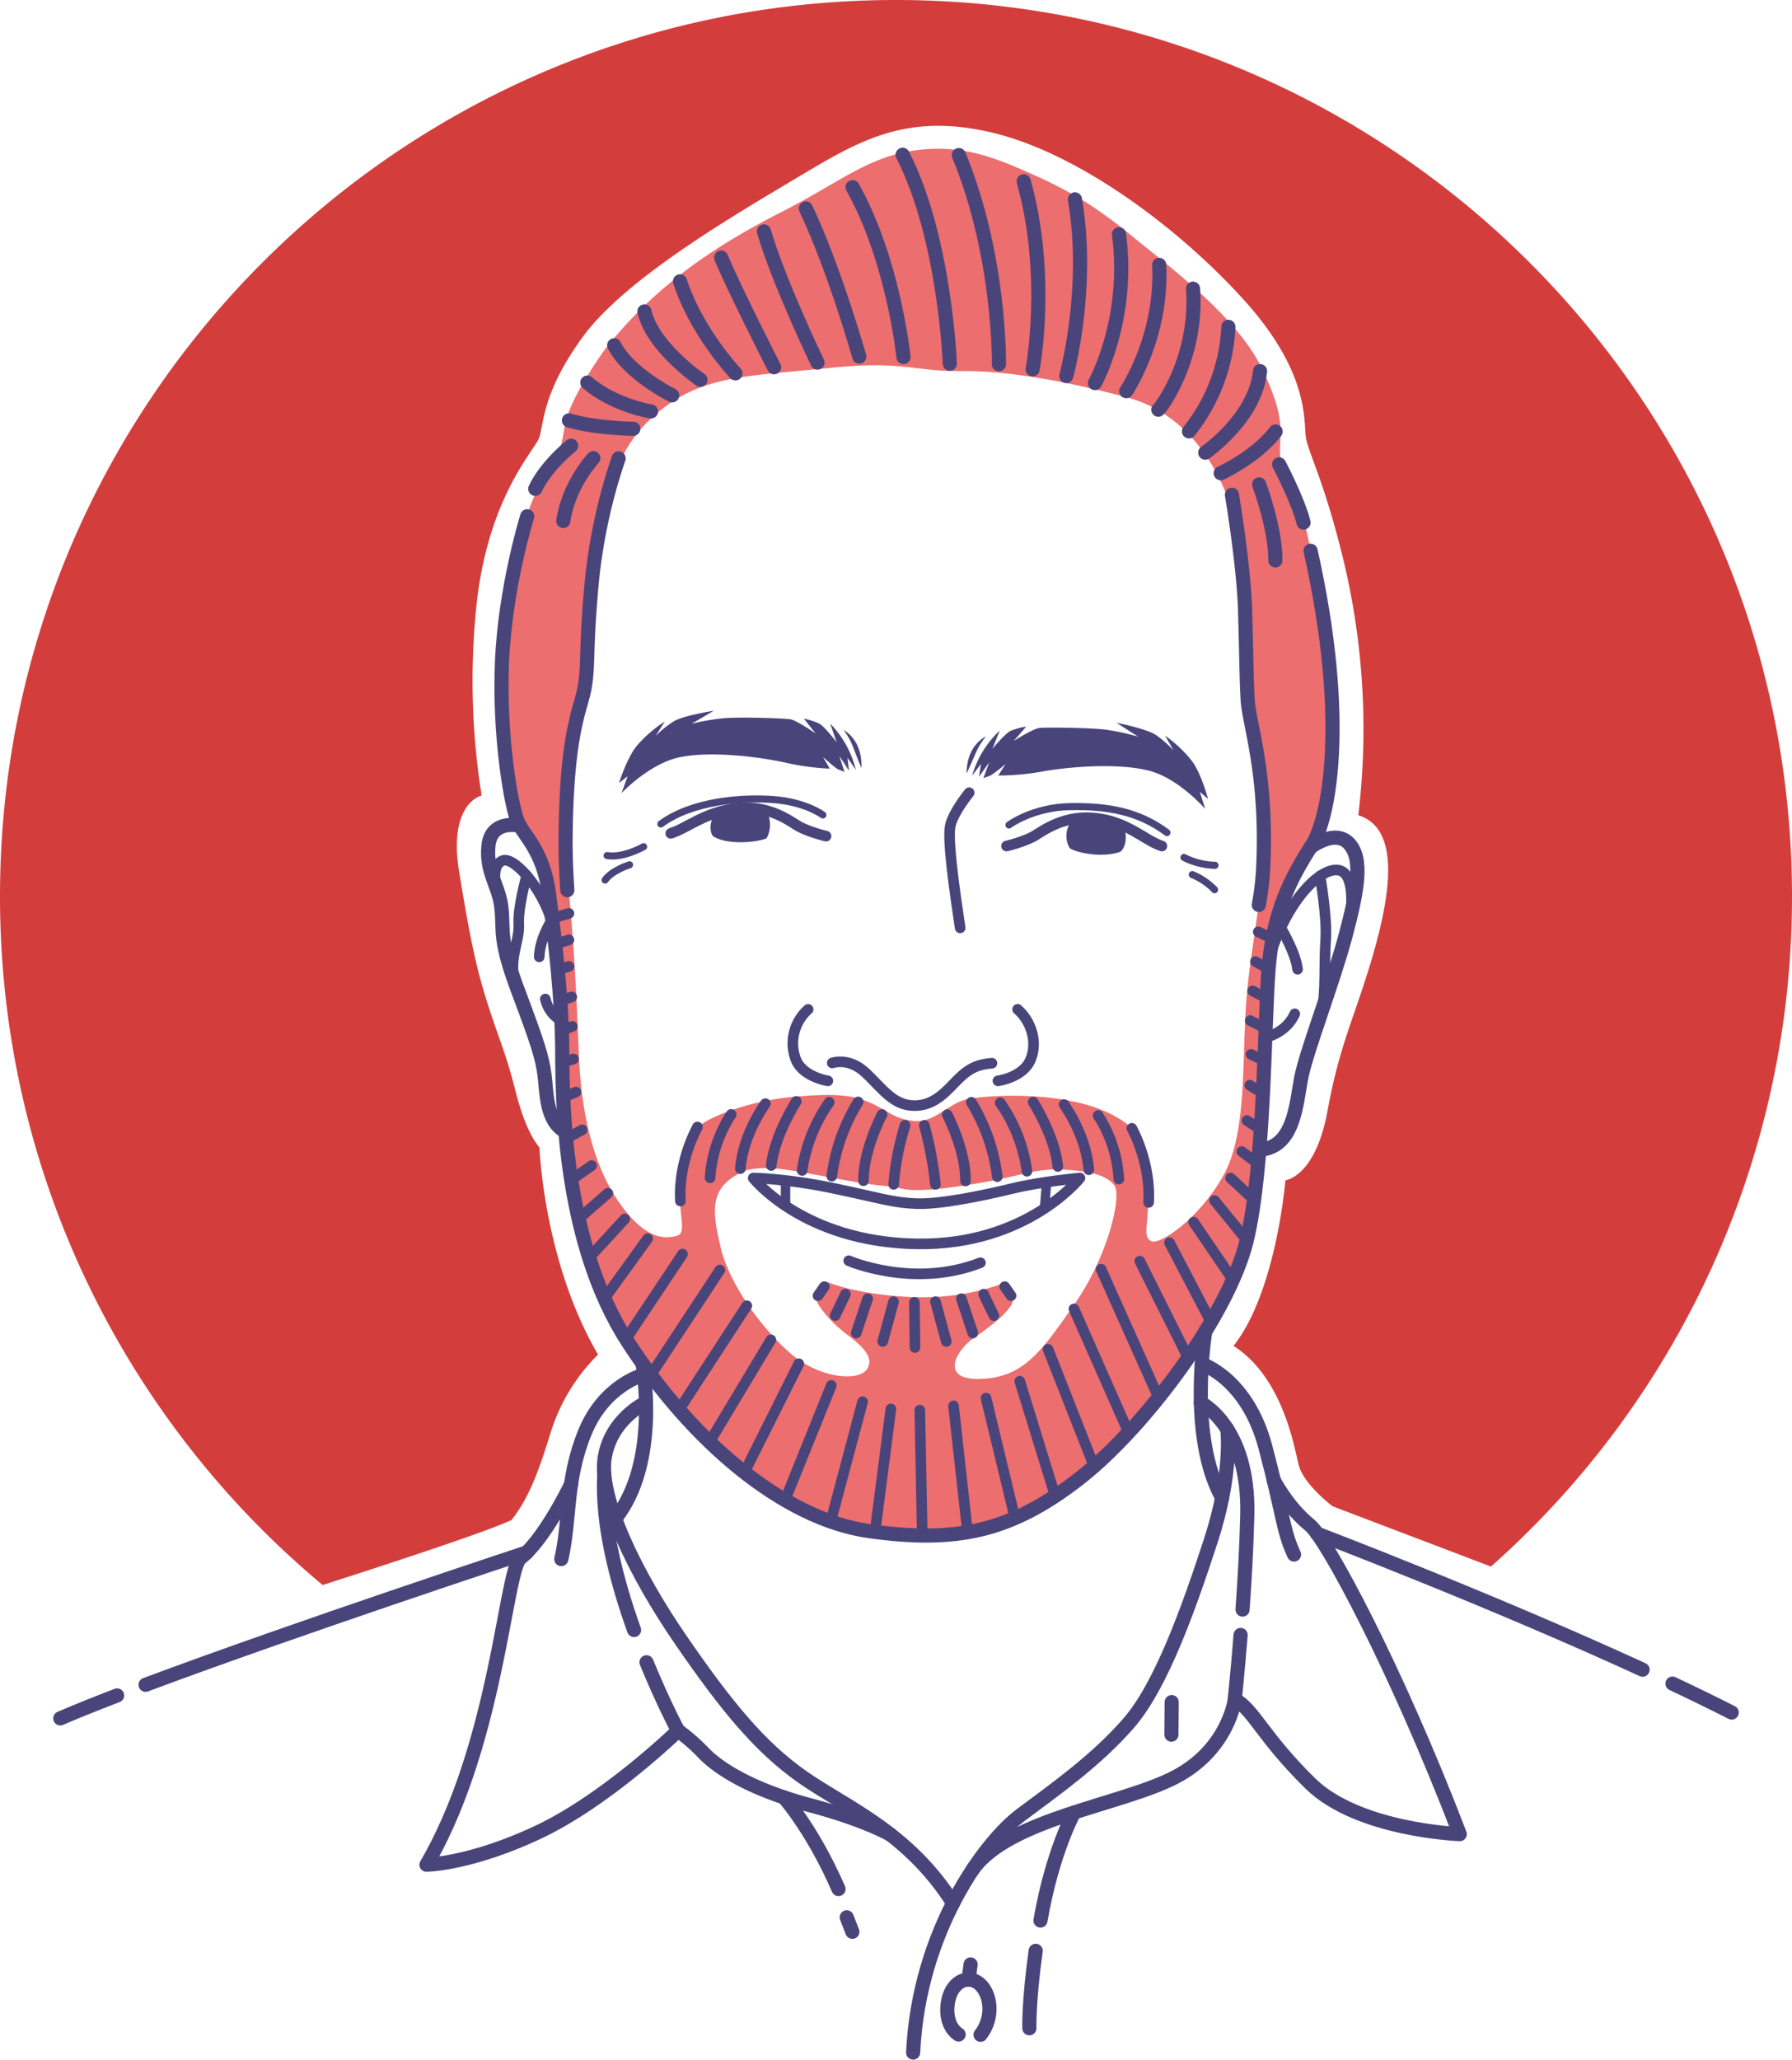 <svg xmlns="http://www.w3.org/2000/svg" viewBox="0 0 759.79 873.03"><defs><style>.cls-1{fill:#ec6e6e;}.cls-2{fill:#d33e3c;}.cls-3,.cls-4,.cls-5,.cls-6{fill:none;stroke:#49457b;stroke-linecap:round;stroke-linejoin:round;}.cls-3{stroke-width:6px;}.cls-4{stroke-width:4.5px;}.cls-5{stroke-width:3px;}.cls-6{stroke-width:4px;}.cls-7{fill:#49457b;}</style></defs><g id="Layer_2" data-name="Layer 2"><g id="Martin"><path class="cls-1" d="M564.12,291.83c-4.43-44.6-10.22-70.3-14.81-82.55s-6.64-11.92-6.64-18.56,2.72-13.95-8.17-35.57-39.49-42.72-54-54.64S455.35,81.79,438.67,74.3,408,61,388,63.74s-32.17,13.62-56.51,26.05-52.77,29.44-75.75,59.32c-15.57,22.46-16,30-16.68,33.78s-1.36,8-3.23,10.73a100.06,100.06,0,0,0-16.17,39.66c-3.92,22.29-13.45,71.66.51,115.4,10,15,14.81,27.23,17.53,76.6s1.45,95.83,22.13,132.08,62.29,89.87,121.53,92.94,85.79-31.66,109.28-58.21,33.95-42.64,41.1-83.49,3.58-90.39,8.17-109.79,10.13-28.68,17.45-42.3C557.31,356.51,568.54,336.43,564.12,291.83ZM455.69,552.6c-14.3,20.59-21.66,30.8-39,31.83-18.53,1.09-11.87-11.75-3.7-17.37s17.19-12.76,16.51-16.85a11.23,11.23,0,0,0-3.75-6.47s-16.51,7.15-39.83,6-35.06-6.3-35.06-6.3-5.11,5.28-4.94,7,4.6,8.68,12.94,15,11,10,9.19,14.13c-2.89,6.47-20.25,4.77-32.34-5.45s-26.38-29.44-30.13-45.27-4.76-25.2,8.51-31.83c0,0,5.28-3.75,22.81-.68S365,501.7,374,502.55s8.34,1.88,14.81,1.88,15.32-1,29.79-3.58,20.42-5.62,31.83-5.11,19.06,2.39,22.12,6.81S470,532,455.69,552.6Zm72.94-130.81c-2.3,26.3.51,57.95-10,76.59s-27.19,29.49-30.51,27.71-1.66-5.49-1.4-14.94-1.66-25.36-7.15-33.28c-18.9-16.72-59.75-13.7-68.56-12.17s-14.17,10-22.85,9.45-11.61-4.34-19-7.66-14.68-4.21-33.06-2.55-35,8.42-39.32,12.12c-3.32,3.32-7.79,18.26-8.43,27.71s2.94,17.87-1.27,19-12.51,2.68-24-13.28-16.6-38.42-17.62-62.94-1.79-43.91-4.34-70.21,0-57.19,4.59-77.62.51-18.38,5.88-58.46,13.27-56.17,30.89-69.19S319,159.32,351.18,156s36.26,1.53,56.17,1.28,44.94,4.34,70.72,11.23,41.79,31.75,46.9,58.3S529.73,299,529.73,299c1.37,11.23,2.22,11,5,42.64S530.93,395.49,528.63,421.79Z"/><path class="cls-2" d="M379.89,0C170.08,0,0,170.08,0,379.89,0,497.23,53.2,602.15,136.8,671.83c24.06-7.71,69.68-22.56,80.09-27.57,7.66-9.71,11.75-21.45,16.6-37.11a80.09,80.09,0,0,1,20.08-33c-23.14-39.49-24.85-87.83-24.85-87.83s-5.44-5.45-9.87-22.81-6.47-20.77-11.57-36.43-7.83-28.25-12.6-57.53,9.53-32.34,9.53-32.34a309,309,0,0,1-2-82.38c5.11-43.92,23.92-63.49,26.21-68.85s.77-18.64,18.64-43.15,63.32-51.07,89.87-66.9,46.73-28.59,84-19.65,80.43,41.61,107.49,72,24.26,50.8,25.28,57.19,7.66,18.38,15.57,50.55a306.45,306.45,0,0,1,6.64,109.53c18.13,5.62,13.53,34,6.13,59.49s-14,37.28-19.15,65.62S545,500.26,545,500.26s-3.83,47.23-22,70.21c20.68,13.27,25.53,41.87,27.58,50.3s14.46,17.7,14.46,17.7L632.15,664A379,379,0,0,0,759.79,379.89C759.79,170.08,589.7,0,379.89,0Z"/><path class="cls-3" d="M402.71,154.15s-2-53.45-20-88.54"/><path class="cls-3" d="M423.54,154.38s.71-45.61-17-88.65"/><path class="cls-3" d="M437.82,156.54s7.47-39.43-3.78-79.69"/><path class="cls-3" d="M452.1,159.38s10.17-37,3.66-74.87"/><path class="cls-3" d="M383.06,151.33s-4.13-40.88-21.58-72"/><path class="cls-3" d="M364.33,151.18s-10.26-36.51-22.65-62.82"/><path class="cls-3" d="M346.61,153.7S330.2,119.59,323.9,98.09"/><path class="cls-3" d="M328.21,155.66s-17.1-33.5-22.44-46.48"/><path class="cls-3" d="M311.83,158.25s-16.55-17.49-23.52-39"/><path class="cls-3" d="M297,161s-20.32-13.78-23.77-29"/><path class="cls-3" d="M285,167.57s-18.31-9-24.59-21.22"/><path class="cls-3" d="M276,174.39s-15.55-2.42-27-12.22"/><path class="cls-3" d="M268.51,181.74s-15.58-.13-27.29-3.54"/><path class="cls-3" d="M242.15,188.93s-10.53,8.34-15.21,18.26"/><path class="cls-3" d="M464.24,162.37s15-26.86,10.21-63.07"/><path class="cls-3" d="M477.49,165.79s15.51-22.85,14-53.5"/><path class="cls-3" d="M491.11,173.65c1.39-1,16.88-22.34,14.73-51.29"/><path class="cls-3" d="M504.12,182.84a76.52,76.52,0,0,0,16.7-44.3"/><path class="cls-3" d="M511,191.85s21.31-14.64,23.25-34.54"/><path class="cls-3" d="M517.56,200.58s14.94-6.81,23.3-17.7"/><path class="cls-3" d="M262.28,194.28A234.52,234.52,0,0,0,250.88,247c-2.61,28.57-1.3,34-2.91,43.89s-7.8,18.29-8.17,64.62c-.09,10.21.74,21.79.74,21.79"/><path class="cls-3" d="M251.56,194.2S241,205.52,238.83,220.82"/><path class="cls-3" d="M223.53,218.82s-9.44,30.23-10.71,62.22,4.1,60.88,6.61,67,10.88,12.34,13.29,30.49,5.6,44.56,5.67,67.79,1.05,81.12,27.78,122.44S331.7,643.87,368.68,649s59.83.14,88.26-21.76,63.8-69.79,71.54-101S536,433.08,537.92,410s9.15-37.72,18.46-51.94c6.86-10.92,15.65-51.56-.7-124.61"/><path class="cls-3" d="M542.33,196.83s8,15.12,10.36,24.67"/><path class="cls-3" d="M522.33,209.73s5,29.57,5.57,49,.55,27.71,1.1,37.93,8.61,31.61,6.53,72.09a114.3,114.3,0,0,1-1.82,14.8"/><path class="cls-3" d="M533.86,205.31s7,18.7,6.89,32.23"/><path class="cls-3" d="M220.41,350s-12.21-3-13.32,8.58,4.63,16.72,5.57,26.77-1.18,12.93,7.18,35.12,10,27.74,11,34.9.41,19.84,8.9,24.29"/><path class="cls-3" d="M555.61,359.2s10.27-8.1,16.35-1.66,3.67,19.94-1.59,39.56S553.8,445.82,551.67,457s-3,29.57-17.73,30.31"/><path class="cls-3" d="M511,564.46s-7.42,44.28,7.18,70.44"/><path class="cls-3" d="M520.37,605.77s2.49,18.19-7.07,47.48-21.06,61.36-34.72,77.08-30.86,27.84-45.76,38.95S389.62,818,387.16,870"/><path class="cls-3" d="M509.51,578.12s19.27,6.06,27,35.22,7.38,35.3,12.15,45.55"/><path class="cls-3" d="M540,627.28s5.73,11.42,15.63,19.41c6.84,5.93,35.78,59,63.29,130.72,0,0-43-1.53-63.32-21.44s-23.92-31.17-32.05-35.66c0,0-2.64,21.08-25.2,32.9s-70.23,17.57-85.78,39"/><path class="cls-3" d="M439.13,826.87c-3,21.21-2.69,32.83-2.69,32.83"/><path class="cls-3" d="M455.41,768.25s-9.18,16.46-14.26,45.78"/><path class="cls-3" d="M526.83,682.23c.87-12.25,1.67-26.2,2-39.84,1-37.78-19.72-47.82-19.72-47.82"/><path class="cls-3" d="M523.52,720.31S524.73,709.1,526,693"/><path class="cls-3" d="M406.44,862.35s-5.76-3.15-4.66-12.69,8.27-12.86,13.23-9,6.7,14.1.74,21.81"/><line class="cls-3" x1="410.69" y1="839.07" x2="411.51" y2="832.65"/><line class="cls-3" x1="496.78" y1="721.46" x2="496.67" y2="735.24"/><path class="cls-3" d="M272.43,578s7.66,41.71-11.59,65.72"/><path class="cls-3" d="M273.58,594.62s-14.82,7-17.25,23.63,12.88,48.61,32.32,76.86,33.59,45.46,51.62,58.11,44.82,23.25,63.82,53.45"/><path class="cls-3" d="M273.09,582.65s-16.77,4.11-25.1,24.47-6.08,36.72-10,53.71"/><path class="cls-3" d="M242.11,629.16s-11.17,23.44-21.78,31.52c-6.19,7.78-10.17,79.51-39.51,129.69,0,0,18.38-.15,47.43-13.81s59.24-43,59.24-43a79.34,79.34,0,0,1,11.15,9.79c6.76,6.86,21,15.48,44.77,21.8s34.31,12.6,34.31,12.6"/><path class="cls-3" d="M268.84,690.89c-7.34-20.44-13.8-45-12.63-65.89"/><path class="cls-3" d="M287.49,733.57s-6.37-11.83-13.37-29"/><path class="cls-3" d="M709.12,713.61c8.69,4.1,17.12,8.21,25.1,12.26"/><path class="cls-3" d="M558.44,650.06s73,27.79,138,57.65"/><path class="cls-3" d="M49.65,718.63c-9.34,3.59-17.55,6.89-24.09,9.72"/><path class="cls-3" d="M223.41,658s-98.3,32.41-161.69,56.11"/><path class="cls-3" d="M332.38,761.85s12.16,13.55,23.14,38.83"/><line class="cls-3" x1="359.01" y1="812.68" x2="361.39" y2="818.81"/><path class="cls-4" d="M572.46,388.94s2.89-18-4.43-20-21.64,11.32-29.63,36.21"/><path class="cls-4" d="M559.69,371.31s3.07,17.37,2.38,27.07.09,21.31-1.4,29.38"/><path class="cls-4" d="M543.05,393.29s6.26,10.37,7.11,17.52"/><path class="cls-4" d="M536.5,439.73s8.72-1.69,12.47-10"/><path class="cls-4" d="M210.31,375.89s-2.24-9.51,3-11.17,18.88,14.51,21.37,29.47"/><path class="cls-4" d="M223.33,371.14s-3.77,13.12-3.38,20.52-4.18,14-1.77,24.29"/><path class="cls-4" d="M233.81,390.33s-4.93,7.33-5.18,15.24"/><path class="cls-4" d="M238,432.53s-5.11-2.19-6.8-9.08"/><path class="cls-4" d="M410.93,336s-6.64,8.09-8,13.87,1.87,28.12,4.17,43.42"/><path class="cls-4" d="M426.76,358.6s7.66-1.79,12.12-4.47c3.59-2.15,12.51-8.94,26.05-7.28s20.55,9.45,27.7,11.75"/><path class="cls-4" d="M350.24,354.4s-7.66-1.79-12.13-4.47c-3.58-2.15-12.51-8.94-26-7.28s-20.55,8.29-27.7,10.58"/><path class="cls-5" d="M427.78,349.68s10.08-7.53,26-7.79,29,2.05,41,11"/><path class="cls-5" d="M348.88,345.42s-7.27-5.49-20.93-6.51-34.6.64-47.75,10.34"/><path class="cls-4" d="M352.86,450.54s7-2.63,14.3,4.3,11.67,13.77,20.57,13.79,13.91-6.7,18.44-11.14c5-4.94,8.65-6.35,14.41-6.84"/><path class="cls-4" d="M423.1,458.13s10.57-1.36,13.8-8.9.25-16.46-5.44-21.4"/><path class="cls-4" d="M351,458.13s-10.63-1.68-13.55-9a19.2,19.2,0,0,1,5.19-21.28"/><path class="cls-4" d="M319.35,499.32s13.93.12,34.19,4.38,25.22,6.13,35.09,6.47,27.25-3.17,40.68-6.43c12.41-3,28.59-4.42,28.59-4.42S435.31,528,388.63,527.23C340.62,526.45,319.35,499.32,319.35,499.32Z"/><path class="cls-4" d="M359.86,534.38s27.41,11.92,55.83.85"/><line class="cls-6" x1="333.06" y1="500.35" x2="333.06" y2="511.12"/><line class="cls-6" x1="443.75" y1="501.03" x2="442.86" y2="512.24"/><path class="cls-7" d="M454.14,348.32a10,10,0,0,0-.62,11.08c.68,1.2,12.51,4.77,21.53,1.62,2.77-2.25,2.68-8,1.41-10.21S464.27,344.57,454.14,348.32Z"/><path class="cls-7" d="M325.55,345a12,12,0,0,1-.41,10.11c-.92,1.3-15.83,3.82-22.83-.69-1.34-1.48-1.5-5.67.16-8.11S319.72,340.89,325.55,345Z"/><path class="cls-7" d="M512.21,338.66s-3-11.34-7.1-16.42A54.2,54.2,0,0,0,494,311.83l3.53,6.21a45.18,45.18,0,0,0-7.49-6.55c-4-2.63-16.66-5.15-16.66-5.15l9.14,5.89a101.79,101.79,0,0,0-13.31-2.9c-6.78-.93-25.81-1.07-28.49-.78s-10.9,5.5-10.9,5.5l5.28-6.07a28.79,28.79,0,0,0-6.74,1.87c-2.29,1.18-7.57,7.5-7.57,7.5l3.1-7.7a42.31,42.31,0,0,0-11.72,19.13l3.77-5-.87,5.46,4.35-6.1-2.47,6.67s1.61-.53,2.88-1.06,6.49-4.85,6.49-4.85l-3.08,4.81a106.36,106.36,0,0,0,19.38-1.82c12-2.07,32.13-3.48,44.68-.19S511,342.89,511,342.89l-2.27-7.25Z"/><path class="cls-7" d="M418,312.17s-8.17,3.51-8.17,15.64c0,.2,2.68-5.81,4.09-9.13A30.14,30.14,0,0,1,418,312.17Z"/><path class="cls-7" d="M262.47,331.88s3.51-11.2,7.81-16.1a54.42,54.42,0,0,1,11.55-9.92L278,311.91a45,45,0,0,1,7.76-6.21c4.1-2.46,16.87-4.43,16.87-4.43l-9.38,5.49a100.44,100.44,0,0,1,13.42-2.32c6.82-.64,25.83,0,28.49.45s10.66,6,10.66,6l-5-6.29a28.91,28.91,0,0,1,6.65,2.17c2.23,1.27,7.24,7.82,7.24,7.82L352,306.72a42.19,42.19,0,0,1,10.87,19.62l-3.54-5.14.63,5.49-4.08-6.28,2.17,6.77s-1.58-.6-2.83-1.18-6.27-5.13-6.27-5.13l2.87,4.93a105.36,105.36,0,0,1-19.28-2.65c-11.88-2.59-31.95-4.86-44.63-2.12s-24.38,15.13-24.38,15.13l2.58-7.14Z"/><path class="cls-7" d="M357.73,309.49s8,3.86,7.49,16c0,.21-2.43-5.91-3.69-9.29A30.19,30.19,0,0,0,357.73,309.49Z"/><path class="cls-4" d="M391.9,477a154.13,154.13,0,0,1,4.69,25"/><path class="cls-4" d="M401.61,472.47s7.79,14.66,7.75,28.11"/><path class="cls-4" d="M411.84,467.22a79.55,79.55,0,0,1,11,31.52"/><path class="cls-4" d="M424.09,467.43a66.84,66.84,0,0,1,11.32,29"/><path class="cls-4" d="M438.05,467.13s9.15,14.33,10.47,27.27"/><path class="cls-4" d="M451.16,468.19s9.32,12.63,10.47,27.61"/><path class="cls-4" d="M465.61,472.83a55.64,55.64,0,0,1,8.77,26.92"/><path class="cls-4" d="M479.89,478.24S488,492.56,487,509.66"/><path class="cls-4" d="M383.73,477a116.27,116.27,0,0,0-4.84,25"/><path class="cls-4" d="M374,472.38s-7.87,14.62-7.91,28.07"/><path class="cls-4" d="M363.84,467.08a79.54,79.54,0,0,0-11.16,31.45"/><path class="cls-4" d="M351.59,467.21a66.81,66.81,0,0,0-11.49,28.9"/><path class="cls-4" d="M337.63,466.83S328.4,481.1,327,494"/><path class="cls-4" d="M324.52,467.81s-9.4,12.57-10.63,27.54"/><path class="cls-4" d="M310,472.36a55.62,55.62,0,0,0-8.93,26.87"/><path class="cls-4" d="M295.73,477.68s-8.22,14.27-7.25,31.38"/><line class="cls-4" x1="538.93" y1="397.53" x2="533.48" y2="394.98"/><line class="cls-4" x1="537.56" y1="410.47" x2="532.29" y2="407.57"/><line class="cls-4" x1="537.22" y1="423.23" x2="531.1" y2="420"/><line class="cls-4" x1="535.86" y1="435.49" x2="530.07" y2="432.6"/><line class="cls-4" x1="535.69" y1="449.45" x2="530.42" y2="446.89"/><line class="cls-4" x1="536.03" y1="463.74" x2="529.9" y2="460"/><line class="cls-4" x1="534.16" y1="478.55" x2="528.71" y2="474.98"/><line class="cls-4" x1="533.31" y1="493.19" x2="526.5" y2="488.09"/><line class="cls-4" x1="531.1" y1="508" x2="521.73" y2="499.32"/><line class="cls-4" x1="527.69" y1="524.51" x2="514.93" y2="508.85"/><line class="cls-4" x1="522.42" y1="542.04" x2="506.07" y2="518.04"/><line class="cls-4" x1="513.39" y1="560.26" x2="495.86" y2="526.72"/><line class="cls-4" x1="503.35" y1="574.72" x2="483.27" y2="534.55"/><line class="cls-4" x1="490.76" y1="591.4" x2="466.84" y2="537.96"/><line class="cls-4" x1="477.99" y1="606.04" x2="455.35" y2="554.81"/><line class="cls-4" x1="463.69" y1="621.02" x2="444.37" y2="571.91"/><line class="cls-4" x1="447.18" y1="633.45" x2="432.37" y2="585.45"/><line class="cls-4" x1="430.07" y1="642.38" x2="418.07" y2="592.6"/><line class="cls-4" x1="410.16" y1="648.77" x2="404.29" y2="595.91"/><line class="cls-4" x1="391.01" y1="649.79" x2="389.99" y2="597.7"/><line class="cls-4" x1="371.1" y1="648.51" x2="377.73" y2="597.19"/><line class="cls-4" x1="352.37" y1="644.34" x2="365.73" y2="594.13"/><line class="cls-4" x1="333.05" y1="635.36" x2="352.46" y2="587.23"/><line class="cls-4" x1="315.95" y1="623.4" x2="338.67" y2="578.04"/><line class="cls-4" x1="301.14" y1="610.72" x2="326.84" y2="567.91"/><line class="cls-4" x1="288.12" y1="597.19" x2="316.63" y2="553.45"/><line class="cls-4" x1="276.37" y1="582.13" x2="305.22" y2="538.3"/><line class="cls-4" x1="265.9" y1="566.81" x2="289.39" y2="531.57"/><line class="cls-4" x1="256.2" y1="550.47" x2="274.59" y2="525.02"/><line class="cls-4" x1="249.73" y1="533.19" x2="264.88" y2="516.68"/><line class="cls-4" x1="245.48" y1="516.51" x2="257.73" y2="505.79"/><line class="cls-4" x1="242.16" y1="500.17" x2="250.84" y2="494.04"/><line class="cls-4" x1="240.2" y1="482.47" x2="246.84" y2="478.89"/><line class="cls-4" x1="238.59" y1="465.19" x2="244.2" y2="462.89"/><line class="cls-4" x1="238.84" y1="450.13" x2="243.18" y2="448.85"/><line class="cls-4" x1="238.07" y1="436.85" x2="242.67" y2="435.06"/><line class="cls-4" x1="237.48" y1="424.26" x2="242.42" y2="422.55"/><line class="cls-4" x1="236.63" y1="410.98" x2="241.22" y2="409.62"/><line class="cls-4" x1="236.12" y1="399.91" x2="241.22" y2="398.38"/><line class="cls-4" x1="234.24" y1="389.19" x2="241.22" y2="387.15"/><line class="cls-4" x1="387.69" y1="552" x2="387.95" y2="571.15"/><line class="cls-4" x1="396.63" y1="551.74" x2="401.22" y2="568.6"/><line class="cls-4" x1="407.61" y1="550.47" x2="412.46" y2="565.02"/><path class="cls-4" d="M417.05,548.55s4.09,8.68,4.34,9.07"/><line class="cls-4" x1="425.99" y1="545.36" x2="428.67" y2="549.19"/><line class="cls-4" x1="378.86" y1="551.74" x2="374.27" y2="568.6"/><line class="cls-4" x1="367.88" y1="550.47" x2="363.03" y2="565.02"/><path class="cls-4" d="M358.44,548.55s-4.09,8.68-4.34,9.07"/><line class="cls-4" x1="349.5" y1="545.36" x2="346.82" y2="549.19"/><path class="cls-5" d="M502,363.45a31,31,0,0,0,13.15,3.32"/><path class="cls-5" d="M505.52,370.72a27.4,27.4,0,0,1,9.45,6.39"/><path class="cls-5" d="M272.88,358.89s-8.68,4.94-15.49,3.75"/><path class="cls-5" d="M266.93,366.55s-7.32,2.22-10.39,6.47"/></g></g></svg>